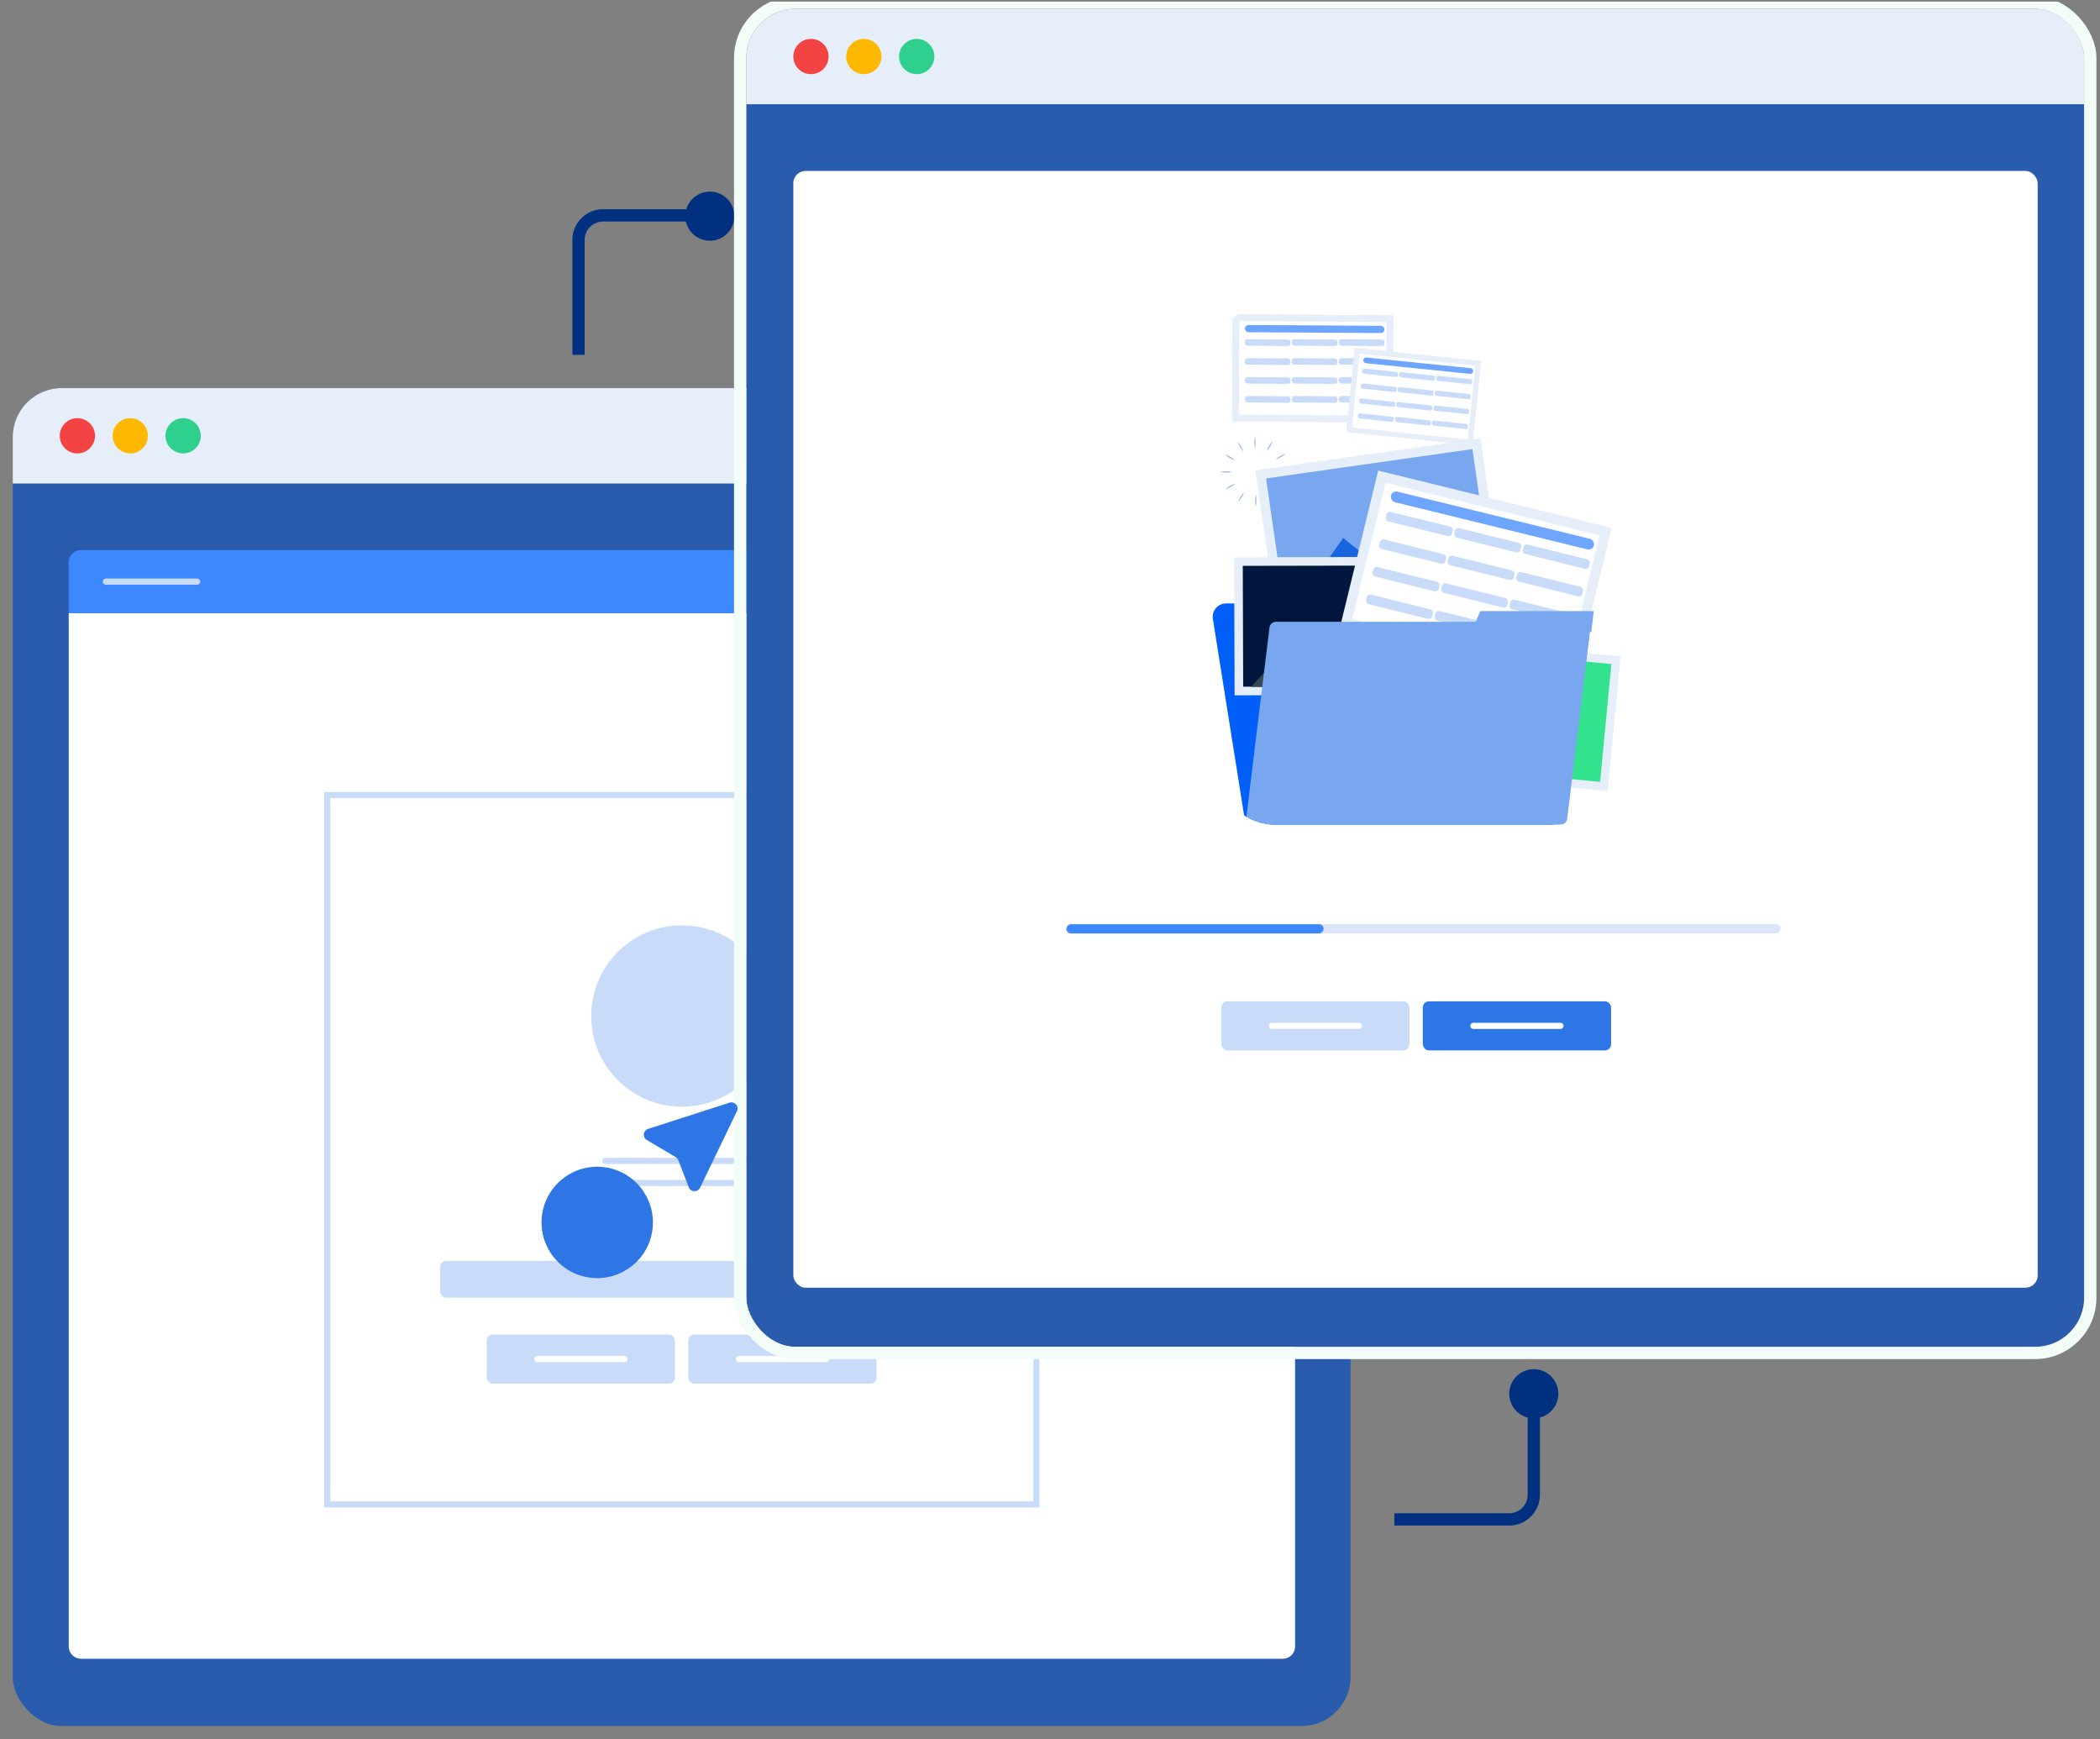 <svg width="611" height="506" viewBox="0 0 611 506" fill="none" xmlns="http://www.w3.org/2000/svg">
<rect x="0" y="0" width="611" height="506" fill="#808080" stroke="none"/>
<g clip-path="url(#clip0_1215_188)">
<g clip-path="url(#clip1_1215_188)">
<rect x="3.703" y="112.901" width="389.247" height="389.247" rx="14.284" fill="#295CAD"/>
<rect x="3.703" y="112.901" width="389.247" height="27.754" fill="#E6EEF9"/>
<circle cx="22.512" cy="126.778" r="5.129" fill="#F44343"/>
<circle cx="37.899" cy="126.778" r="5.129" fill="#FFB800"/>
<circle cx="53.283" cy="126.778" r="5.129" fill="#2FD08D"/>
<path d="M19.996 163.586C19.996 161.614 21.595 160.015 23.567 160.015H373.232C375.205 160.015 376.804 161.614 376.804 163.586V178.396H19.996V163.586Z" fill="#3D88FF"/>
<path d="M30.8 169.205H57.369" stroke="#C8DCFA" stroke-width="1.786" stroke-linecap="round"/>
<path d="M19.996 178.395H376.804V478.996C376.804 480.968 375.205 482.567 373.232 482.567H23.567C21.595 482.567 19.996 480.968 19.996 478.996V178.395Z" fill="white"/>
<rect x="95.228" y="231.316" width="206.342" height="206.342" stroke="#C8DCFA" stroke-width="1.786" stroke-dasharray="3.57 0"/>
<circle cx="198.399" cy="295.581" r="26.378" fill="#C8DCFA"/>
<path d="M176.091 337.72H220.712" stroke="#C8DCFA" stroke-width="1.786" stroke-linecap="round"/>
<path d="M182.856 344.143H213.949" stroke="#C8DCFA" stroke-width="1.786" stroke-linecap="round"/>
<rect x="128.058" y="366.808" width="140.684" height="10.713" rx="1.786" fill="#C8DCFA"/>
<rect x="141.617" y="388.241" width="54.776" height="14.284" rx="1.786" fill="#C8DCFA"/>
<rect x="200.26" y="388.241" width="54.776" height="14.284" rx="1.786" fill="#C8DCFA"/>
<path d="M156.331 395.383H181.677" stroke="white" stroke-width="1.786" stroke-linecap="round"/>
<path d="M214.974 395.383H240.32" stroke="white" stroke-width="1.786" stroke-linecap="round"/>
</g>
<circle cx="206.532" cy="62.889" r="7.142" fill="#003180"/>
<circle cx="446.258" cy="405.469" r="7.142" fill="#003180"/>
<path d="M168.324 103.228V69.791C168.324 65.846 171.522 62.649 175.466 62.649H210.03" stroke="#003180" stroke-width="3.571"/>
<path d="M405.678 442.011L439.116 442.011C443.06 442.011 446.258 438.813 446.258 434.869L446.258 400.305" stroke="#003180" stroke-width="3.571"/>
<g clip-path="url(#clip2_1215_188)">
<rect x="217.141" y="2.564" width="389.247" height="389.247" rx="14.284" fill="#295CAD"/>
<rect x="217.141" y="2.564" width="389.247" height="27.754" fill="#E6EEF9"/>
<circle cx="235.95" cy="16.442" r="5.129" fill="#F44343"/>
<circle cx="251.337" cy="16.442" r="5.129" fill="#FFB800"/>
<circle cx="266.721" cy="16.442" r="5.129" fill="#2FD08D"/>
<rect x="230.822" y="49.729" width="362.049" height="324.894" rx="3.571" fill="white"/>
<rect x="355.325" y="291.302" width="54.776" height="14.284" rx="1.786" fill="#C8DCFA"/>
<rect x="413.969" y="291.302" width="54.776" height="14.284" rx="1.786" fill="#2E75E5"/>
<path d="M370.04 298.444H395.386" stroke="white" stroke-width="1.786" stroke-linecap="round"/>
<path d="M428.682 298.444H454.028" stroke="white" stroke-width="1.786" stroke-linecap="round"/>
<rect width="207.785" height="2.692" rx="1.346" transform="matrix(1 0 0 -1 310.271 271.559)" fill="#DBE5FA"/>
<rect width="74.824" height="2.692" rx="1.346" transform="matrix(1 0 0 -1 310.271 271.559)" fill="#3D88FF"/>
<g clip-path="url(#clip3_1215_188)">
<path d="M358.505 122.58L405.224 122.906L405.383 91.756L358.665 91.43L358.505 122.58Z" fill="#EBEBEB"/>
<path d="M360.453 120.655L403.295 120.954L403.432 93.681L360.594 93.383L360.453 120.655Z" fill="white"/>
<rect width="13.239" height="1.896" rx="0.649" transform="matrix(1 0.008 -0.004 1 362.214 98.669)" fill="#BED7FF"/>
<rect width="13.239" height="1.896" rx="0.649" transform="matrix(1 0.008 -0.004 1 375.896 98.669)" fill="#00A754" fill-opacity="0.26"/>
<rect width="13.239" height="1.896" rx="0.649" transform="matrix(1 0.008 -0.004 1 389.579 98.669)" fill="#BED7FF"/>
<rect width="13.239" height="1.896" rx="0.649" transform="matrix(1 0.008 -0.004 1 362.214 104.179)" fill="#BED7FF"/>
<rect width="13.239" height="1.896" rx="0.649" transform="matrix(1 0.008 -0.004 1 375.896 104.179)" fill="#00A754" fill-opacity="0.26"/>
<rect width="13.239" height="1.896" rx="0.649" transform="matrix(1 0.008 -0.004 1 389.579 104.179)" fill="#BED7FF"/>
<rect width="13.239" height="1.896" rx="0.649" transform="matrix(1 0.008 -0.004 1 362.214 109.688)" fill="#BED7FF"/>
<rect width="13.239" height="1.896" rx="0.649" transform="matrix(1 0.008 -0.004 1 375.896 109.688)" fill="#00A754" fill-opacity="0.26"/>
<rect width="13.239" height="1.896" rx="0.649" transform="matrix(1 0.008 -0.004 1 389.579 109.688)" fill="#BED7FF"/>
<rect width="13.239" height="1.896" rx="0.649" transform="matrix(1 0.008 -0.004 1 362.214 115.197)" fill="#BED7FF"/>
<rect width="13.239" height="1.896" rx="0.649" transform="matrix(1 0.008 -0.004 1 375.896 115.197)" fill="#00A754" fill-opacity="0.26"/>
<rect width="13.239" height="1.896" rx="0.649" transform="matrix(1 0.008 -0.004 1 389.579 115.197)" fill="#BED7FF"/>
<rect width="40.612" height="2.109" rx="1.055" transform="matrix(1 0.006 -0.006 1 362.21 94.54)" fill="#6DA5FF"/>
<path d="M358.505 122.58L405.224 122.906L405.383 91.756L358.665 91.43L358.505 122.58Z" fill="#E6EEF9"/>
<path d="M360.453 120.655L403.295 120.954L403.432 93.681L360.594 93.383L360.453 120.655Z" fill="white"/>
<rect width="13.239" height="1.896" rx="0.649" transform="matrix(1 0.008 -0.004 1 362.214 98.669)" fill="#C8DCFA"/>
<rect width="13.239" height="1.896" rx="0.649" transform="matrix(1 0.008 -0.004 1 375.896 98.669)" fill="#C8DCFA"/>
<rect width="13.239" height="1.896" rx="0.649" transform="matrix(1 0.008 -0.004 1 389.579 98.669)" fill="#C8DCFA"/>
<rect width="13.239" height="1.896" rx="0.649" transform="matrix(1 0.008 -0.004 1 362.214 104.179)" fill="#C8DCFA"/>
<rect width="13.239" height="1.896" rx="0.649" transform="matrix(1 0.008 -0.004 1 375.896 104.179)" fill="#C8DCFA"/>
<rect width="13.239" height="1.896" rx="0.649" transform="matrix(1 0.008 -0.004 1 389.579 104.179)" fill="#C8DCFA"/>
<rect width="13.239" height="1.896" rx="0.649" transform="matrix(1 0.008 -0.004 1 362.214 109.688)" fill="#C8DCFA"/>
<rect width="13.239" height="1.896" rx="0.649" transform="matrix(1 0.008 -0.004 1 375.896 109.688)" fill="#C8DCFA"/>
<rect width="13.239" height="1.896" rx="0.649" transform="matrix(1 0.008 -0.004 1 389.579 109.688)" fill="#C8DCFA"/>
<rect width="13.239" height="1.896" rx="0.649" transform="matrix(1 0.008 -0.004 1 362.214 115.197)" fill="#C8DCFA"/>
<rect width="13.239" height="1.896" rx="0.649" transform="matrix(1 0.008 -0.004 1 375.896 115.197)" fill="#C8DCFA"/>
<rect width="13.239" height="1.896" rx="0.649" transform="matrix(1 0.008 -0.004 1 389.579 115.197)" fill="#C8DCFA"/>
<rect width="40.612" height="2.109" rx="1.055" transform="matrix(1 0.006 -0.006 1 362.21 94.54)" fill="#6DA5FF"/>
<path d="M392.246 123.965L427.204 126.977L429.102 104.724L394.148 101.712L392.246 123.965Z" fill="white"/>
<path d="M361.884 236.626C362.184 238.516 363.813 239.907 365.727 239.907H451.248C453.641 239.907 455.467 237.768 455.091 235.405L446.104 178.83C445.804 176.941 444.174 175.55 442.261 175.55H356.736C354.343 175.55 352.517 177.688 352.893 180.051L361.884 236.626Z" fill="#0062FF"/>
<g opacity="0.1">
<path d="M361.884 236.876C362.184 238.766 363.813 240.156 365.727 240.156H451.248C453.641 240.156 455.467 238.018 455.091 235.655L446.104 179.08C445.804 177.19 444.174 175.799 442.261 175.799H356.736C354.343 175.799 352.517 177.938 352.893 180.301L361.884 236.876Z" fill="#000F26" fill-opacity="0.28"/>
<path d="M411.52 168.885H444.522L445.584 175.55H410.684L411.52 168.885Z" fill="black"/>
</g>
<path d="M365.135 130.391C364.974 129.837 364.937 129.287 364.929 128.733C364.937 128.179 364.974 127.629 365.135 127.075C365.296 127.629 365.333 128.179 365.341 128.733C365.333 129.287 365.296 129.837 365.135 130.391Z" fill="#A0C1F5"/>
<path d="M361.747 131.364C361.331 130.966 361.023 130.506 360.738 130.03C360.467 129.55 360.224 129.049 360.088 128.491C360.508 128.889 360.813 129.349 361.097 129.825C361.368 130.309 361.611 130.806 361.747 131.364Z" fill="#A0C1F5"/>
<path d="M359.304 133.896C358.744 133.761 358.246 133.515 357.76 133.244C357.282 132.961 356.821 132.653 356.422 132.234C356.982 132.37 357.48 132.616 357.966 132.887C358.444 133.17 358.905 133.478 359.304 133.896Z" fill="#A0C1F5"/>
<path d="M358.455 137.311C357.899 137.471 357.347 137.508 356.791 137.516C356.236 137.508 355.684 137.471 355.128 137.311C355.684 137.147 356.236 137.114 356.791 137.106C357.347 137.114 357.899 137.151 358.455 137.311Z" fill="#A0C1F5"/>
<path d="M359.431 140.688C359.031 141.103 358.57 141.411 358.092 141.694C357.611 141.965 357.108 142.211 356.548 142.342C356.948 141.924 357.409 141.616 357.887 141.337C358.372 141.066 358.871 140.824 359.431 140.688Z" fill="#A0C1F5"/>
<path d="M361.97 143.126C361.834 143.685 361.587 144.181 361.316 144.666C361.032 145.142 360.723 145.601 360.303 145.999C360.439 145.441 360.686 144.945 360.957 144.46C361.242 143.984 361.55 143.525 361.97 143.126Z" fill="#A0C1F5"/>
<path d="M365.392 143.972C365.553 144.526 365.59 145.076 365.598 145.63C365.59 146.184 365.553 146.734 365.392 147.288C365.228 146.734 365.195 146.184 365.187 145.63C365.195 145.076 365.232 144.526 365.392 143.972Z" fill="#A0C1F5"/>
<path d="M368.783 142.999C369.199 143.397 369.508 143.857 369.792 144.333C370.064 144.813 370.307 145.314 370.443 145.872C370.023 145.474 369.718 145.014 369.434 144.538C369.162 144.054 368.919 143.557 368.783 142.999Z" fill="#A0C1F5"/>
<path d="M371.225 140.467C371.785 140.602 372.283 140.848 372.769 141.119C373.247 141.403 373.708 141.71 374.107 142.129C373.547 141.994 373.049 141.747 372.563 141.476C372.086 141.193 371.624 140.885 371.225 140.467Z" fill="#A0C1F5"/>
<path d="M372.074 137.056C372.63 136.896 373.181 136.859 373.737 136.851C374.293 136.859 374.845 136.896 375.401 137.056C374.845 137.22 374.293 137.253 373.737 137.261C373.181 137.253 372.63 137.216 372.074 137.056Z" fill="#A0C1F5"/>
<path d="M371.099 133.675C371.498 133.26 371.959 132.952 372.437 132.669C372.919 132.398 373.421 132.152 373.981 132.021C373.581 132.439 373.12 132.747 372.643 133.026C372.157 133.297 371.659 133.539 371.099 133.675Z" fill="#A0C1F5"/>
<path d="M368.561 131.237C368.697 130.679 368.944 130.182 369.216 129.698C369.5 129.222 369.809 128.762 370.229 128.364C370.093 128.922 369.846 129.419 369.574 129.903C369.29 130.379 368.981 130.839 368.561 131.237Z" fill="#A0C1F5"/>
<path d="M371.556 180.487L437.02 171.183L430.728 127.543L365.264 136.851L371.556 180.487Z" fill="#E6EEF9"/>
<path d="M373.883 177.384L433.916 168.847L428.403 130.65L368.37 139.182L373.883 177.384Z" fill="#78A7F0"/>
<path opacity="0.2" d="M392.529 174.789L433.881 168.912L409.209 143.918L392.529 174.789Z" fill="black"/>
<path d="M376.324 177.109L410.466 172.258L390.793 156.494L376.324 177.109Z" fill="#1965E0"/>
<path d="M390.574 180.68L455.598 196.571L466.217 153.21L401.189 137.319L390.574 180.68Z" fill="#EBEBEB"/>
<path d="M393.934 178.64L453.563 193.213L462.852 155.25L403.223 140.676L393.934 178.64Z" fill="white"/>
<path d="M396.329 179.3L430.241 187.591L417.732 165.375L396.329 179.3Z" fill="#EBEBEB"/>
<path d="M359.209 202.284L419.448 202.16L419.32 162.001L359.082 162.124L359.209 202.284Z" fill="#E6EEF9"/>
<path d="M361.705 199.776L416.941 199.665L416.826 164.509L361.589 164.619L361.705 199.776Z" fill="#00173D"/>
<path d="M363.942 199.842L395.355 199.776L379.614 183.068L363.942 199.842Z" fill="#37474F"/>
<path d="M408.993 224.483L467.746 230.146L471.505 190.972L412.749 185.308L408.993 224.483Z" fill="#E6EEF9"/>
<path d="M411.669 222.279L465.551 227.471L468.833 193.177L414.955 187.985L411.669 222.279Z" fill="#33E28C"/>
<path d="M418.811 199.148C418.498 202.374 420.87 205.243 424.106 205.554C427.342 205.866 430.221 203.502 430.533 200.277C430.846 197.051 428.475 194.182 425.238 193.87C422.002 193.558 419.124 195.922 418.811 199.148Z" fill="#DBDBDB"/>
<path d="M413.843 222.554L444.481 225.509L430.745 207.705L413.843 222.554Z" fill="#EBEBEB"/>
<path d="M389.928 182.214L457.856 198.905L468.925 153.593L400.997 136.903L389.928 182.214Z" fill="#E6EEF9"/>
<path d="M393.435 180.088L455.727 195.393L465.414 155.72L403.128 140.418L393.435 180.088Z" fill="white"/>
<rect width="19.821" height="2.84" rx="0.971" transform="matrix(0.971 0.24 -0.237 0.972 403.646 148.677)" fill="#C8DCFA"/>
<rect width="19.821" height="2.84" rx="0.971" transform="matrix(0.971 0.24 -0.237 0.972 423.575 153.427)" fill="#C8DCFA"/>
<rect width="19.821" height="2.84" rx="0.971" transform="matrix(0.971 0.24 -0.237 0.972 443.503 158.176)" fill="#C8DCFA"/>
<rect width="19.821" height="2.84" rx="0.971" transform="matrix(0.971 0.24 -0.237 0.972 401.729 156.702)" fill="#C8DCFA"/>
<rect width="19.821" height="2.84" rx="0.971" transform="matrix(0.971 0.24 -0.237 0.972 421.657 161.451)" fill="#C8DCFA"/>
<rect width="19.821" height="2.84" rx="0.971" transform="matrix(0.971 0.24 -0.237 0.972 441.586 166.2)" fill="#C8DCFA"/>
<rect width="19.821" height="2.84" rx="0.971" transform="matrix(0.971 0.24 -0.237 0.972 399.812 164.725)" fill="#C8DCFA"/>
<rect width="19.821" height="2.84" rx="0.971" transform="matrix(0.971 0.24 -0.237 0.972 419.74 169.474)" fill="#C8DCFA"/>
<rect width="19.821" height="2.84" rx="0.971" transform="matrix(0.971 0.24 -0.237 0.972 439.669 174.224)" fill="#C8DCFA"/>
<rect width="19.821" height="2.84" rx="0.971" transform="matrix(0.971 0.24 -0.237 0.972 397.898 172.75)" fill="#C8DCFA"/>
<rect width="19.821" height="2.84" rx="0.971" transform="matrix(0.971 0.24 -0.237 0.972 417.827 177.498)" fill="#C8DCFA"/>
<rect width="19.821" height="2.84" rx="0.971" transform="matrix(0.971 0.24 -0.237 0.972 437.756 182.247)" fill="#C8DCFA"/>
<rect width="60.804" height="3.158" rx="1.579" transform="matrix(0.971 0.238 -0.238 0.971 405.084 142.663)" fill="#6DA5FF"/>
<path d="M391.67 125.72L428.442 129.542L430.95 105.02L394.178 101.198L391.67 125.72Z" fill="#E6EEF9"/>
<path d="M393.352 124.352L427.072 127.857L429.266 106.387L395.549 102.883L393.352 124.352Z" fill="white"/>
<rect width="10.476" height="1.501" rx="0.513" transform="matrix(0.995 0.105 -0.101 0.995 396.419 107.17)" fill="#C8DCFA"/>
<rect width="10.476" height="1.501" rx="0.513" transform="matrix(0.995 0.105 -0.101 0.995 407.195 108.214)" fill="#C8DCFA"/>
<rect width="10.476" height="1.501" rx="0.513" transform="matrix(0.995 0.105 -0.101 0.995 417.972 109.259)" fill="#C8DCFA"/>
<rect width="10.476" height="1.501" rx="0.513" transform="matrix(0.995 0.105 -0.101 0.995 395.997 111.509)" fill="#C8DCFA"/>
<rect width="10.476" height="1.501" rx="0.513" transform="matrix(0.995 0.105 -0.101 0.995 406.773 112.554)" fill="#C8DCFA"/>
<rect width="10.476" height="1.501" rx="0.513" transform="matrix(0.995 0.105 -0.101 0.995 417.549 113.598)" fill="#C8DCFA"/>
<rect width="10.476" height="1.501" rx="0.513" transform="matrix(0.995 0.105 -0.101 0.995 395.577 115.849)" fill="#C8DCFA"/>
<rect width="10.476" height="1.501" rx="0.513" transform="matrix(0.995 0.105 -0.101 0.995 406.349 116.892)" fill="#C8DCFA"/>
<rect width="10.476" height="1.501" rx="0.513" transform="matrix(0.995 0.105 -0.101 0.995 417.129 117.937)" fill="#C8DCFA"/>
<rect width="10.476" height="1.501" rx="0.513" transform="matrix(0.995 0.105 -0.101 0.995 395.159 120.188)" fill="#C8DCFA"/>
<rect width="10.476" height="1.501" rx="0.513" transform="matrix(0.995 0.105 -0.101 0.995 405.935 121.232)" fill="#C8DCFA"/>
<rect width="10.476" height="1.501" rx="0.513" transform="matrix(0.995 0.105 -0.101 0.995 416.711 122.276)" fill="#C8DCFA"/>
<rect width="32.137" height="1.669" rx="0.835" transform="matrix(0.995 0.102 -0.103 0.995 396.735 103.917)" fill="#6DA5FF"/>
<path d="M430.715 177.783H463.717L462.972 183.894H428.072L430.715 177.783Z" fill="#78A7F0"/>
<path d="M362.628 237.726C362.487 238.885 363.392 239.907 364.56 239.907H454.041C455.024 239.907 455.853 239.174 455.972 238.197L462.703 183.071C462.844 181.911 461.94 180.889 460.772 180.889H371.286C370.303 180.889 369.474 181.623 369.355 182.599L362.628 237.726Z" fill="#78A7F0"/>
</g>
</g>
<rect x="215.355" y="0.779" width="392.818" height="392.818" rx="16.07" stroke="#F3FDF8" stroke-width="3.571"/>
<circle cx="173.767" cy="355.628" r="16.201" transform="rotate(100.837 173.767 355.628)" fill="#2E75E5"/>
<path d="M196.597 336.627L188.196 331.655C186.871 330.871 187.093 328.89 188.558 328.419L212.263 320.788C213.757 320.307 215.101 321.849 214.419 323.263L203.676 345.536C202.997 346.943 200.966 346.862 200.403 345.404L197.353 337.519C197.208 337.145 196.942 336.831 196.597 336.627Z" fill="#2E75E5"/>
</g>
<defs>
<clipPath id="clip0_1215_188">
<rect width="610.654" height="505.307" fill="white" transform="translate(0.132 0.469)"/>
</clipPath>
<clipPath id="clip1_1215_188">
<rect x="3.703" y="112.901" width="389.247" height="389.247" rx="14.284" fill="white"/>
</clipPath>
<clipPath id="clip2_1215_188">
<rect x="217.141" y="2.564" width="389.247" height="389.247" rx="14.284" fill="white"/>
</clipPath>
<clipPath id="clip3_1215_188">
<rect x="352.181" y="88.152" width="119.329" height="151.755" rx="18.807" fill="white"/>
</clipPath>
</defs>
</svg>
